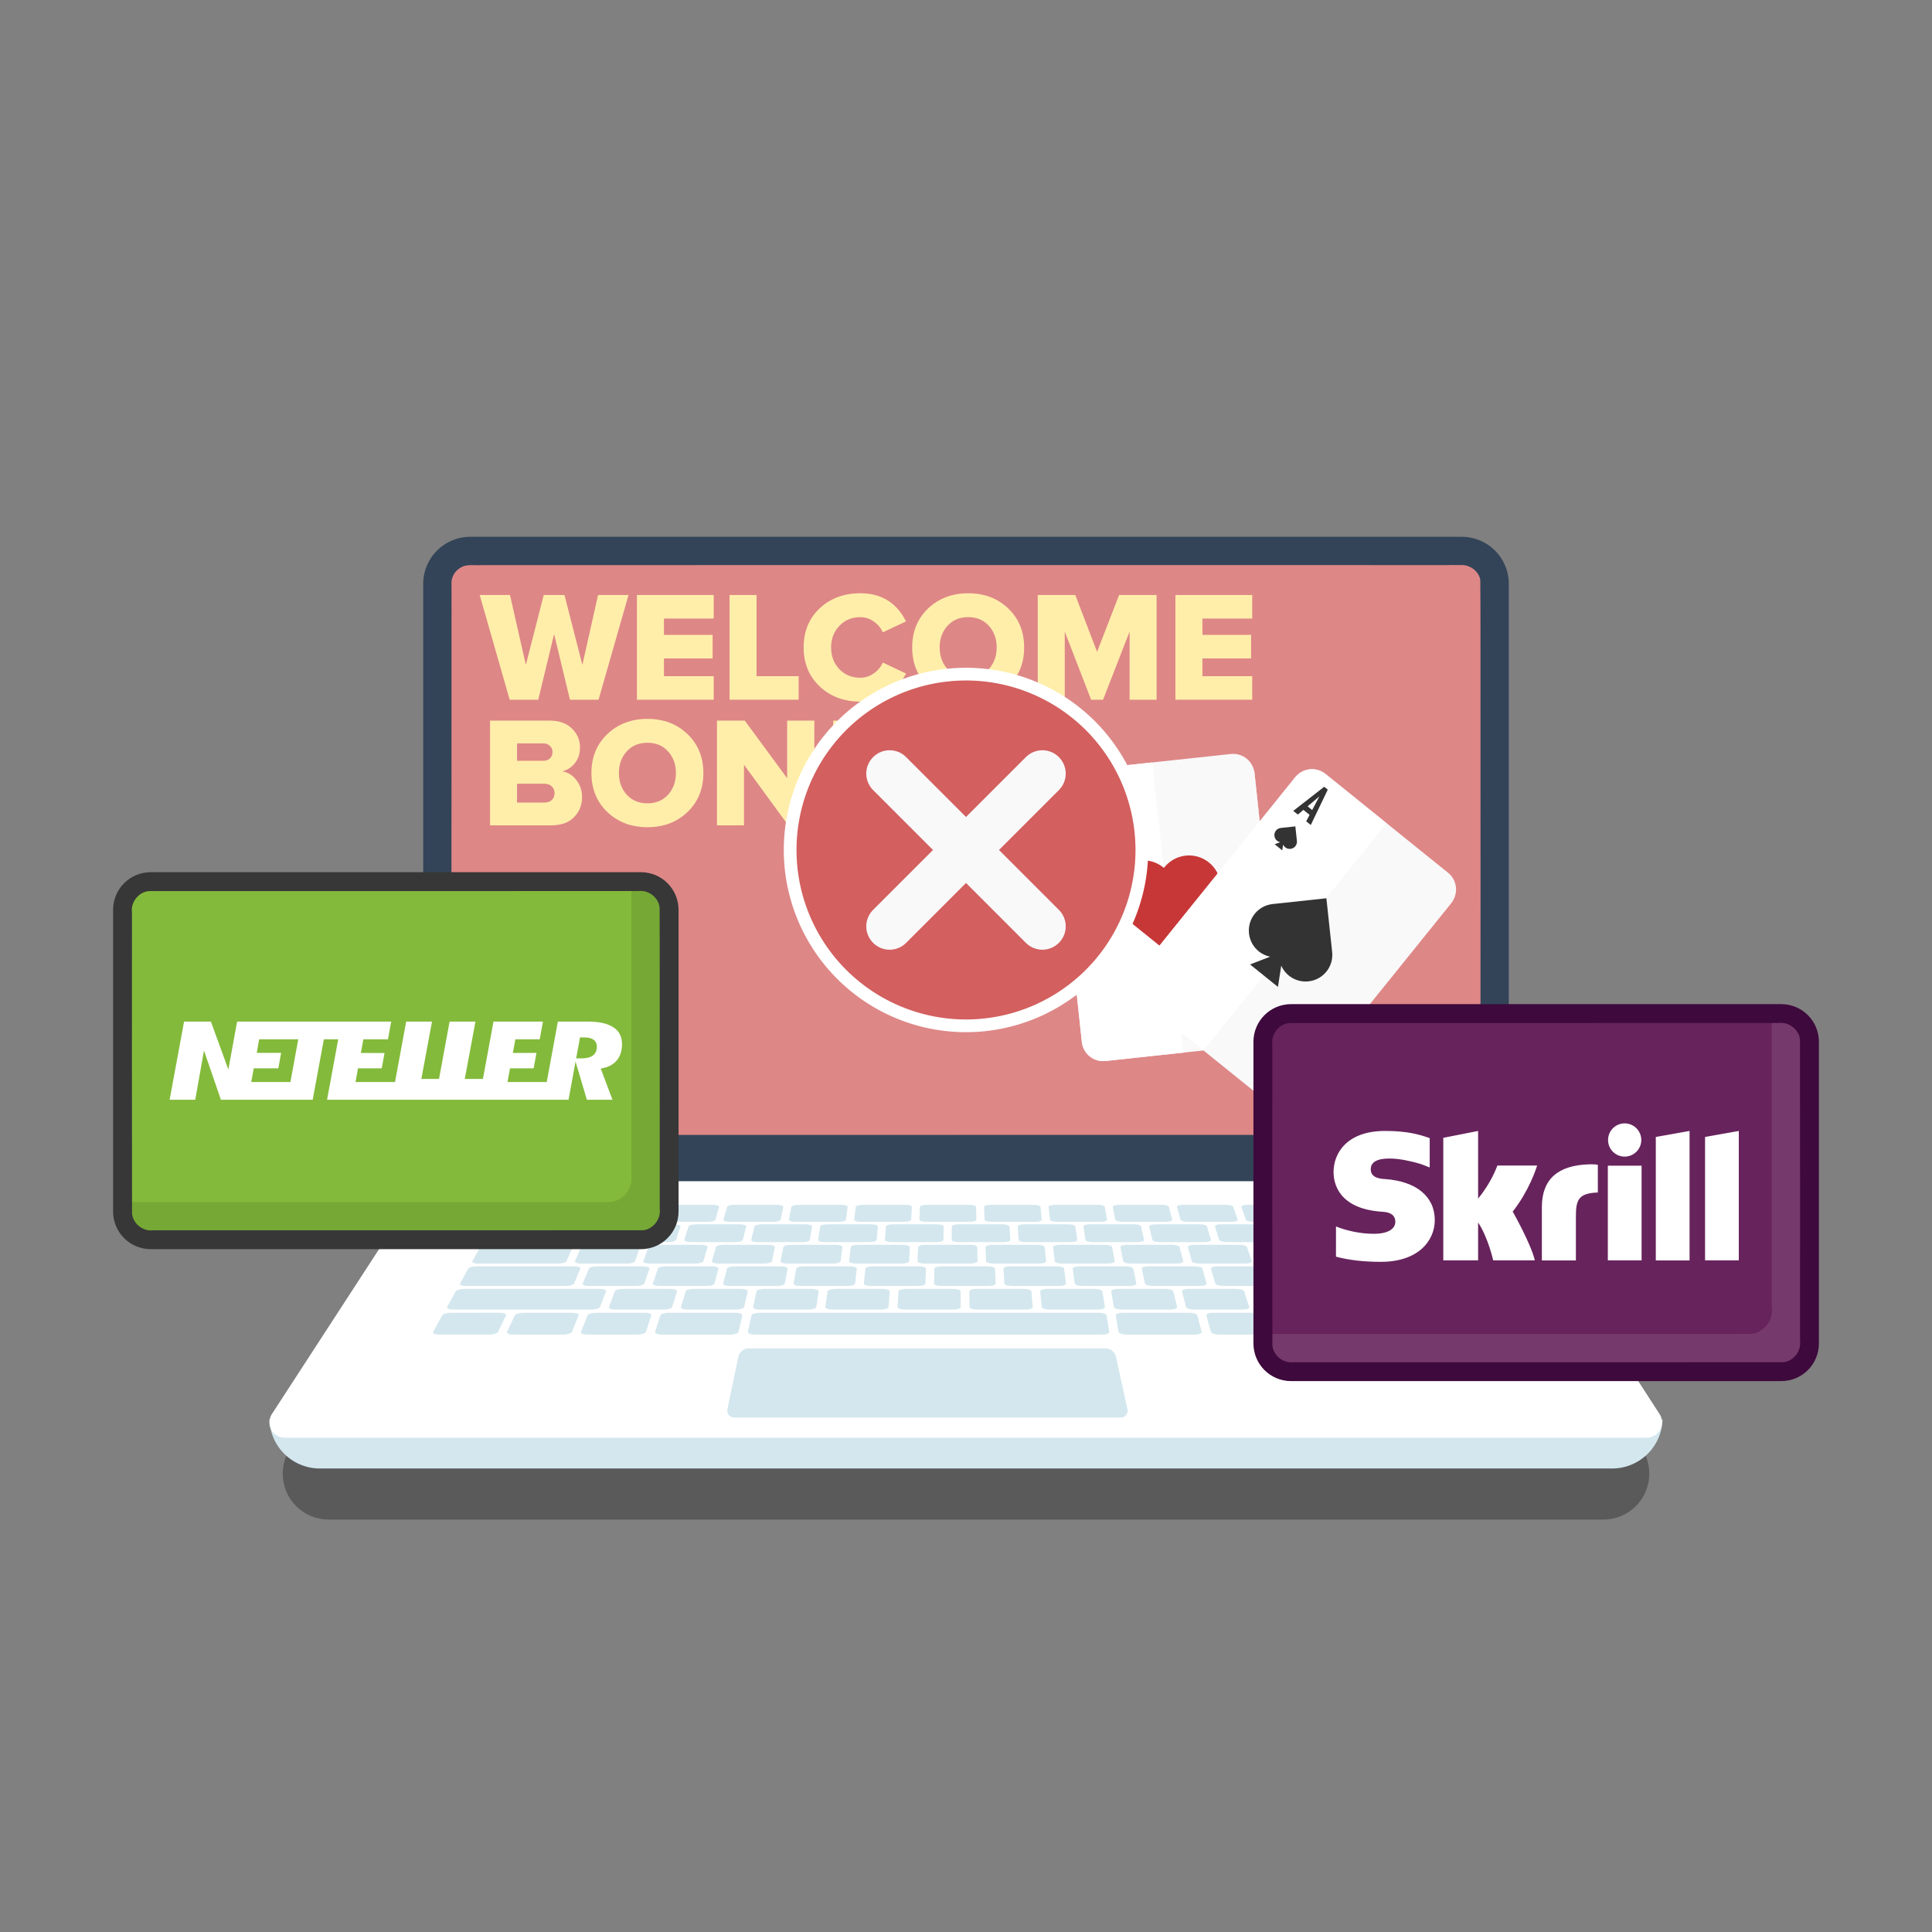 <?xml version="1.0" encoding="UTF-8" standalone="no"?> <svg xmlns:dc="http://purl.org/dc/elements/1.1/" xmlns:cc="http://creativecommons.org/ns#" xmlns:rdf="http://www.w3.org/1999/02/22-rdf-syntax-ns#" xmlns:svg="http://www.w3.org/2000/svg" xmlns="http://www.w3.org/2000/svg" xmlns:xlink="http://www.w3.org/1999/xlink" xmlns:sodipodi="http://sodipodi.sourceforge.net/DTD/sodipodi-0.dtd" xmlns:inkscape="http://www.inkscape.org/namespaces/inkscape" sodipodi:docname="No Skrill &amp; Netteler Welcome Deposit Bonuses.svg" inkscape:version="1.0 (4035a4fb49, 2020-05-01)" id="svg8" version="1.1" viewBox="0 0 410 410" height="410" width="410"><rect x="0" y="0" width="410" height="410" fill="#808080" stroke="none"/><defs id="defs2"><linearGradient id="linearGradient-1" y2="0.5" x2="1" y1="0.5" x1="0"><stop id="stop4" offset="0%" stop-color="#872166"></stop><stop id="stop6" offset="100%" stop-color="#4F2455"></stop></linearGradient><linearGradient gradientUnits="userSpaceOnUse" gradientTransform="scale(1.711,0.585)" y2="166.776" x2="331.905" y1="166.776" x1="0.585" id="linearGradient845" xlink:href="#linearGradient-1" inkscape:collect="always"></linearGradient></defs><g inkscape:label="Layer 2" id="layer2" inkscape:groupmode="layer"><path d="M 99.81,113.917 H 310.19 c 5.54,0 10,4.46 10,10 v 120 c 0,5.54 -4.46,10 -10,10 H 99.81 c -5.54,0 -10,-4.46 -10,-10 v -120 c 0,-5.54 4.46,-10 10,-10 z" style="fill:#334458;fill-opacity:1;fill-rule:evenodd;stroke:none;stroke-width:1;stroke-linecap:round" id="rect852"></path><path d="m 69.75,302.976 h 270.5 c 5.402,0 9.75,4.348 9.75,9.75 0,5.402 -4.348,9.75 -9.75,9.75 H 69.75 c -5.402,0 -9.75,-4.348 -9.75,-9.75 0,-5.402 4.348,-9.75 9.75,-9.75 z" style="fill:#000000;fill-opacity:1;fill-rule:evenodd;stroke:none;stroke-width:1;stroke-linecap:round;opacity:0.3" id="rect907"></path><path d="M 57.183,301.231 H 352.817 a 10.705,10.705 136.601 0 1 -11,10.402 l -273.635,0 a 10.705,10.705 43.399 0 1 -11,-10.402 z" style="fill:#d4e7ee;fill-opacity:1;fill-rule:evenodd;stroke:none;stroke-width:1;stroke-linecap:round" id="rect900"></path><path sodipodi:nodetypes="ccccc" d="M 95.81,250.667 H 314.19 a 11.033,11.033 28.538 0 1 9.261,5.036 l 28.728,44.367 a 3.263,3.263 118.538 0 1 -2.739,5.036 H 60.435 a 3.257,3.257 61.508 0 1 -2.731,-5.031 l 28.837,-44.378 a 11.054,11.054 151.508 0 1 9.269,-5.031 z" style="fill:#ffffff;fill-opacity:1;fill-rule:evenodd;stroke:none;stroke-width:1;stroke-linecap:round" id="rect868"></path><path id="path2294" style="fill:#d4e7ee;fill-opacity:1;fill-rule:evenodd;stroke:none;stroke-width:1;stroke-linecap:round;stroke-opacity:1" d="m 108.278,255.685 c -0.785,4e-5 -1.53,0.195 -1.663,0.436 l -1.503,2.719 c -0.138,0.249 0.4,0.451 1.202,0.451 l 16.164,-8e-4 c 0.802,-4e-5 1.542,-0.203 1.653,-0.452 l 1.209,-2.719 c 0.107,-0.241 -0.443,-0.435 -1.229,-0.435 z m 20.363,-0.001 c -0.786,5e-5 -1.507,0.195 -1.612,0.436 l -1.183,2.719 c -0.108,0.249 0.454,0.451 1.256,0.451 l 9.265,-4.5e-4 c 0.802,-4e-5 1.526,-0.203 1.617,-0.452 l 0.996,-2.719 c 0.088,-0.241 -0.477,-0.435 -1.263,-0.435 z m 13.583,-7.7e-4 c -0.786,5e-5 -1.492,0.195 -1.578,0.436 l -0.97,2.719 c -0.089,0.249 0.489,0.451 1.291,0.451 l 9.266,-4.6e-4 c 0.802,-4e-5 1.51,-0.203 1.582,-0.452 l 0.782,-2.719 c 0.069,-0.241 -0.512,-0.435 -1.297,-0.435 z m 13.602,-7.7e-4 c -0.786,4e-5 -1.477,0.195 -1.544,0.436 l -0.756,2.719 c -0.069,0.249 0.525,0.452 1.327,0.451 l 9.266,-4.6e-4 c 0.802,-4e-5 1.494,-0.203 1.547,-0.452 l 0.569,-2.719 c 0.05,-0.241 -0.546,-0.435 -1.331,-0.435 z m 13.625,-7.7e-4 c -0.786,4e-5 -1.461,0.195 -1.509,0.436 l -0.542,2.719 c -0.05,0.249 0.56,0.452 1.362,0.451 l 9.267,-4.6e-4 c 0.802,-4e-5 1.479,-0.203 1.511,-0.452 l 0.355,-2.719 c 0.031,-0.241 -0.58,-0.435 -1.366,-0.435 z m 13.63,-7.8e-4 c -0.786,5e-5 -1.446,0.195 -1.475,0.436 l -0.328,2.719 c -0.03,0.249 0.596,0.452 1.398,0.451 l 9.216,-4.5e-4 c 0.802,-4e-5 1.463,-0.203 1.476,-0.452 l 0.142,-2.719 c 0.013,-0.241 -0.614,-0.435 -1.4,-0.435 z m 13.581,-7.7e-4 c -0.786,5e-5 -1.431,0.195 -1.441,0.436 l -0.115,2.719 c -0.011,0.249 0.631,0.452 1.433,0.451 l 9.223,-4.5e-4 c 0.802,-4e-5 1.447,-0.203 1.44,-0.452 l -0.072,-2.72 c -0.006,-0.241 -0.648,-0.435 -1.434,-0.435 z m 13.587,-7.7e-4 c -0.786,4e-5 -1.416,0.195 -1.407,0.436 l 0.099,2.72 c 0.009,0.249 0.667,0.452 1.469,0.452 l 9.268,-4.6e-4 c 0.802,-4e-5 1.431,-0.203 1.405,-0.452 l -0.286,-2.72 c -0.025,-0.241 -0.683,-0.436 -1.469,-0.435 z m 13.633,-7.7e-4 c -0.786,4e-5 -1.4,0.195 -1.373,0.436 l 0.313,2.72 c 0.029,0.249 0.702,0.452 1.504,0.452 l 9.243,-4.6e-4 c 0.802,-4e-5 1.415,-0.203 1.37,-0.452 l -0.5,-2.72 c -0.044,-0.241 -0.717,-0.436 -1.503,-0.435 z m 13.608,-7.8e-4 c -0.786,5e-5 -1.385,0.195 -1.339,0.436 l 0.526,2.72 c 0.048,0.249 0.738,0.452 1.54,0.452 l 9.218,-4.5e-4 c 0.802,-4e-5 1.4,-0.203 1.334,-0.452 l -0.713,-2.72 c -0.063,-0.241 -0.751,-0.436 -1.537,-0.435 z m 13.583,-7.7e-4 c -0.786,5e-5 -1.37,0.195 -1.305,0.436 l 0.74,2.72 c 0.068,0.249 0.773,0.452 1.576,0.452 l 9.27,-4.6e-4 c 0.802,-4e-5 1.384,-0.203 1.299,-0.452 l -0.927,-2.72 c -0.082,-0.241 -0.786,-0.436 -1.572,-0.435 z m 13.635,-7.7e-4 c -0.786,4e-5 -1.355,0.195 -1.27,0.436 l 0.954,2.72 c 0.087,0.249 0.809,0.452 1.611,0.452 l 9.168,-4.5e-4 c 0.802,-4e-5 1.368,-0.203 1.264,-0.452 l -1.14,-2.72 c -0.101,-0.241 -0.82,-0.436 -1.606,-0.436 z m 13.535,-7.7e-4 c -0.786,5e-5 -1.34,0.195 -1.236,0.436 l 1.167,2.72 c 0.107,0.249 0.844,0.452 1.647,0.452 l 9.271,-4.6e-4 c 0.802,-4e-5 1.352,-0.203 1.228,-0.452 l -1.354,-2.72 c -0.12,-0.241 -0.854,-0.436 -1.64,-0.436 z m 13.636,-7.7e-4 c -0.786,4e-5 -1.324,0.195 -1.202,0.436 l 1.381,2.72 c 0.126,0.249 0.88,0.452 1.682,0.452 l 9.281,-4.6e-4 c 0.802,-4e-5 1.336,-0.203 1.193,-0.452 l -1.568,-2.72 c -0.139,-0.241 -0.888,-0.436 -1.675,-0.436 z m -185.889,4.146 c -0.804,3e-5 -1.569,0.204 -1.709,0.457 l -1.577,2.852 c -0.144,0.261 0.404,0.474 1.225,0.474 l 9.49,-3.8e-4 c 0.821,-4e-5 1.59,-0.212 1.717,-0.474 l 1.38,-2.852 c 0.122,-0.252 -0.431,-0.457 -1.235,-0.456 z m 13.894,-6.7e-4 c -0.804,4e-5 -1.553,0.204 -1.673,0.457 l -1.353,2.852 c -0.124,0.261 0.441,0.474 1.263,0.474 l 9.491,-3.9e-4 c 0.821,-3e-5 1.574,-0.212 1.68,-0.474 l 1.157,-2.852 c 0.102,-0.252 -0.467,-0.457 -1.271,-0.456 z m 13.907,-6.7e-4 c -0.804,3e-5 -1.537,0.204 -1.637,0.457 l -1.129,2.852 c -0.103,0.261 0.478,0.474 1.3,0.474 l 9.492,-3.8e-4 c 0.821,-3e-5 1.557,-0.212 1.642,-0.474 l 0.933,-2.852 c 0.083,-0.252 -0.503,-0.457 -1.307,-0.456 z m 13.926,-6.8e-4 c -0.804,4e-5 -1.521,0.204 -1.601,0.457 l -0.905,2.852 c -0.083,0.261 0.516,0.474 1.337,0.474 l 9.492,-3.9e-4 c 0.822,-3e-5 1.54,-0.212 1.605,-0.474 l 0.709,-2.852 c 0.063,-0.252 -0.539,-0.457 -1.343,-0.457 z m 13.95,-6.7e-4 c -0.804,4e-5 -1.505,0.204 -1.566,0.457 l -0.681,2.852 c -0.062,0.261 0.553,0.474 1.374,0.474 l 9.493,-3.8e-4 c 0.822,-4e-5 1.524,-0.212 1.568,-0.474 l 0.485,-2.852 c 0.043,-0.252 -0.575,-0.457 -1.379,-0.457 z m 13.93,-6.7e-4 c -0.804,4e-5 -1.489,0.204 -1.53,0.457 l -0.457,2.852 c -0.042,0.261 0.59,0.474 1.412,0.474 l 9.493,-3.9e-4 c 0.822,-3e-5 1.507,-0.212 1.531,-0.474 l 0.261,-2.852 c 0.023,-0.252 -0.61,-0.457 -1.415,-0.457 z m 13.908,-6.7e-4 c -0.804,4e-5 -1.473,0.204 -1.494,0.457 l -0.233,2.852 c -0.021,0.261 0.627,0.474 1.449,0.474 l 9.494,-3.8e-4 c 0.822,-4e-5 1.491,-0.213 1.494,-0.474 l 0.037,-2.852 c 0.003,-0.252 -0.646,-0.457 -1.451,-0.457 z m 13.934,-6.7e-4 c -0.805,3e-5 -1.457,0.204 -1.458,0.457 l -0.009,2.852 c -8.3e-4,0.261 0.665,0.474 1.486,0.474 l 9.494,-3.9e-4 c 0.822,-3e-5 1.474,-0.213 1.457,-0.474 l -0.187,-2.852 c -0.017,-0.252 -0.682,-0.457 -1.487,-0.457 z m 13.945,-6.8e-4 c -0.805,4e-5 -1.441,0.204 -1.422,0.457 l 0.215,2.852 c 0.02,0.261 0.702,0.474 1.524,0.474 l 9.495,-3.8e-4 c 0.822,-4e-5 1.457,-0.213 1.42,-0.474 l -0.412,-2.853 c -0.036,-0.252 -0.718,-0.457 -1.523,-0.457 z m 13.92,-6.7e-4 c -0.805,4e-5 -1.425,0.204 -1.387,0.457 l 0.439,2.853 c 0.04,0.261 0.739,0.474 1.561,0.474 l 9.495,-3.9e-4 c 0.822,-3e-5 1.441,-0.213 1.382,-0.474 l -0.636,-2.853 c -0.056,-0.252 -0.754,-0.457 -1.559,-0.457 z m 13.934,-6.7e-4 c -0.805,4e-5 -1.409,0.204 -1.351,0.457 l 0.663,2.853 c 0.061,0.261 0.776,0.474 1.598,0.474 l 9.496,-3.8e-4 c 0.822,-4e-5 1.424,-0.213 1.345,-0.474 l -0.86,-2.853 c -0.076,-0.253 -0.79,-0.457 -1.595,-0.457 z m 13.909,-6.7e-4 c -0.805,4e-5 -1.394,0.204 -1.315,0.457 l 0.887,2.853 c 0.081,0.261 0.814,0.474 1.636,0.474 l 9.497,-3.9e-4 c 0.822,-3e-5 1.407,-0.213 1.308,-0.474 l -1.084,-2.853 c -0.096,-0.253 -0.826,-0.457 -1.631,-0.457 z m 13.91,-6.7e-4 c -0.805,4e-5 -1.378,0.204 -1.279,0.457 l 1.111,2.853 c 0.102,0.261 0.851,0.474 1.673,0.474 l 9.497,-3.8e-4 c 0.822,-4e-5 1.391,-0.213 1.271,-0.474 l -1.308,-2.853 c -0.116,-0.253 -0.862,-0.457 -1.667,-0.457 z m 13.962,-6.8e-4 c -0.805,4e-5 -1.362,0.204 -1.243,0.457 l 1.336,2.853 c 0.122,0.261 0.888,0.474 1.71,0.474 l 16.652,-6.7e-4 c 0.822,-3e-5 1.366,-0.213 1.215,-0.474 l -1.645,-2.853 c -0.146,-0.253 -0.916,-0.457 -1.721,-0.457 z m -183.365,4.363 c -0.824,4e-5 -1.61,0.214 -1.757,0.479 l -1.655,2.995 c -0.152,0.275 0.407,0.498 1.249,0.498 l 16.974,-5.2e-4 c 0.842,-3e-5 1.624,-0.223 1.746,-0.498 l 1.332,-2.995 c 0.118,-0.265 -0.455,-0.479 -1.279,-0.479 z m 21.361,-8.3e-4 c -0.824,3e-5 -1.585,0.214 -1.701,0.479 l -1.303,2.995 c -0.119,0.275 0.466,0.498 1.308,0.498 l 9.729,-3e-4 c 0.842,-3e-5 1.606,-0.223 1.707,-0.498 l 1.097,-2.995 c 0.097,-0.265 -0.493,-0.479 -1.317,-0.479 z m 14.249,-5.6e-4 c -0.824,3e-5 -1.569,0.214 -1.663,0.479 l -1.068,2.995 c -0.098,0.275 0.505,0.498 1.347,0.498 l 9.73,-3e-4 c 0.842,-3e-5 1.589,-0.223 1.668,-0.498 l 0.862,-2.996 c 0.076,-0.265 -0.53,-0.479 -1.354,-0.479 z m 14.269,-5.6e-4 c -0.824,3e-5 -1.552,0.214 -1.625,0.479 l -0.833,2.996 c -0.076,0.275 0.544,0.498 1.386,0.498 l 9.731,-3.1e-4 c 0.842,-2e-5 1.572,-0.223 1.629,-0.498 l 0.627,-2.996 c 0.055,-0.265 -0.568,-0.479 -1.392,-0.479 z m 14.293,-5.6e-4 c -0.824,3e-5 -1.535,0.214 -1.588,0.479 l -0.597,2.996 c -0.055,0.275 0.583,0.498 1.426,0.498 l 9.731,-3e-4 c 0.842,-3e-5 1.554,-0.223 1.59,-0.498 l 0.391,-2.996 c 0.035,-0.265 -0.606,-0.479 -1.43,-0.479 z m 14.272,-5.7e-4 c -0.824,4e-5 -1.518,0.214 -1.55,0.479 l -0.362,2.996 c -0.033,0.275 0.623,0.498 1.465,0.498 l 9.732,-3e-4 c 0.842,-3e-5 1.537,-0.223 1.551,-0.498 l 0.156,-2.996 c 0.014,-0.265 -0.643,-0.479 -1.468,-0.479 z m 14.25,-5.5e-4 c -0.824,3e-5 -1.502,0.214 -1.513,0.479 l -0.127,2.996 c -0.012,0.275 0.662,0.498 1.504,0.498 l 9.732,-3.1e-4 c 0.842,-2e-5 1.519,-0.223 1.512,-0.498 l -0.08,-2.996 c -0.007,-0.265 -0.681,-0.479 -1.505,-0.479 z m 14.277,-5.7e-4 c -0.824,4e-5 -1.485,0.214 -1.475,0.479 l 0.109,2.996 c 0.01,0.275 0.701,0.498 1.543,0.498 l 9.733,-3e-4 c 0.842,-2e-5 1.502,-0.223 1.473,-0.498 l -0.315,-2.996 c -0.028,-0.265 -0.719,-0.479 -1.543,-0.479 z m 14.288,-5.6e-4 c -0.824,4e-5 -1.468,0.214 -1.438,0.479 l 0.344,2.996 c 0.032,0.275 0.74,0.498 1.583,0.498 l 9.734,-3e-4 c 0.842,-3e-5 1.484,-0.223 1.434,-0.498 l -0.551,-2.996 c -0.049,-0.265 -0.756,-0.479 -1.581,-0.479 z m 14.262,-5.6e-4 c -0.824,4e-5 -1.451,0.214 -1.4,0.479 l 0.58,2.996 c 0.053,0.275 0.779,0.498 1.622,0.498 l 9.734,-3.1e-4 c 0.842,-2e-5 1.467,-0.223 1.395,-0.498 l -0.786,-2.996 c -0.07,-0.265 -0.794,-0.479 -1.619,-0.479 z m 14.277,-5.6e-4 c -0.824,4e-5 -1.435,0.214 -1.362,0.479 l 0.815,2.996 c 0.075,0.275 0.818,0.498 1.661,0.498 l 9.735,-3e-4 c 0.843,-3e-5 1.449,-0.223 1.356,-0.498 l -1.021,-2.996 c -0.09,-0.265 -0.832,-0.479 -1.656,-0.479 z m 14.251,-5.6e-4 c -0.825,4e-5 -1.418,0.214 -1.325,0.479 l 1.05,2.996 c 0.096,0.275 0.858,0.498 1.7,0.498 l 9.735,-3e-4 c 0.843,-3e-5 1.432,-0.223 1.317,-0.498 l -1.257,-2.996 c -0.111,-0.265 -0.869,-0.479 -1.694,-0.479 z m 14.252,-5.6e-4 c -0.825,4e-5 -1.401,0.214 -1.287,0.479 l 1.285,2.996 c 0.118,0.275 0.897,0.498 1.739,0.498 l 9.736,-3e-4 c 0.843,-3e-5 1.415,-0.223 1.278,-0.498 l -1.492,-2.996 c -0.132,-0.265 -0.907,-0.479 -1.732,-0.479 z m 14.31,-5.6e-4 c -0.825,3e-5 -1.384,0.214 -1.25,0.479 l 1.521,2.996 c 0.139,0.275 0.936,0.498 1.779,0.498 l 9.737,-3e-4 c 0.843,-2e-5 1.397,-0.223 1.239,-0.498 l -1.728,-2.996 c -0.153,-0.265 -0.945,-0.479 -1.77,-0.479 z m -195.092,4.564 c -0.845,2e-5 -1.654,0.225 -1.808,0.504 l -1.74,3.149 c -0.16,0.289 0.411,0.524 1.274,0.524 l 21.126,-4.5e-4 c 0.864,-2e-5 1.664,-0.235 1.786,-0.524 l 1.339,-3.149 c 0.118,-0.279 -0.471,-0.504 -1.315,-0.504 z m 25.533,-7.7e-4 c -0.845,3e-5 -1.623,0.225 -1.739,0.504 l -1.308,3.149 c -0.12,0.289 0.483,0.524 1.346,0.524 l 9.979,-2.1e-4 c 0.864,-2e-5 1.645,-0.235 1.745,-0.524 l 1.092,-3.149 c 0.097,-0.279 -0.51,-0.504 -1.355,-0.504 z m 14.607,-4.3e-4 c -0.845,2e-5 -1.605,0.225 -1.699,0.504 l -1.061,3.149 c -0.097,0.289 0.524,0.524 1.387,0.524 l 9.98,-2.1e-4 c 0.864,-2e-5 1.627,-0.235 1.704,-0.524 l 0.845,-3.149 c 0.075,-0.279 -0.55,-0.504 -1.395,-0.504 z m 14.627,-4.4e-4 c -0.845,3e-5 -1.588,0.225 -1.66,0.504 l -0.814,3.149 c -0.075,0.289 0.565,0.524 1.429,0.524 l 9.98,-2.2e-4 c 0.864,-10e-6 1.609,-0.235 1.663,-0.524 l 0.597,-3.149 c 0.053,-0.279 -0.589,-0.504 -1.434,-0.504 z m 14.652,-4.4e-4 c -0.845,3e-5 -1.57,0.225 -1.62,0.504 l -0.566,3.149 c -0.052,0.289 0.606,0.524 1.47,0.524 l 9.981,-2.2e-4 c 0.864,10e-5 1.591,-0.235 1.623,-0.524 l 0.349,-3.149 c 0.031,-0.279 -0.629,-0.504 -1.474,-0.504 z m 14.631,-4.3e-4 c -0.845,2e-5 -1.553,0.225 -1.581,0.504 l -0.319,3.149 c -0.029,0.289 0.647,0.524 1.511,0.524 l 9.982,-2.1e-4 c 0.864,9e-5 1.572,-0.235 1.582,-0.524 l 0.102,-3.15 c 0.009,-0.279 -0.669,-0.504 -1.514,-0.504 z m 14.608,-4.4e-4 c -0.845,3e-5 -1.535,0.225 -1.541,0.504 l -0.072,3.15 c -0.007,0.289 0.688,0.524 1.552,0.524 l 9.982,-2.1e-4 c 0.864,-2e-5 1.554,-0.235 1.54,-0.524 l -0.145,-3.15 c -0.013,-0.279 -0.708,-0.504 -1.553,-0.504 z m 14.635,-4.4e-4 c -0.845,3e-5 -1.517,0.225 -1.502,0.504 l 0.176,3.15 c 0.016,0.289 0.73,0.524 1.594,0.524 l 9.983,-2.1e-4 c 0.864,-2e-5 1.535,-0.235 1.499,-0.524 l -0.393,-3.15 c -0.035,-0.279 -0.748,-0.504 -1.593,-0.504 z m 14.646,-4.3e-4 c -0.845,2e-5 -1.5,0.225 -1.462,0.504 l 0.423,3.15 c 0.039,0.289 0.771,0.524 1.635,0.524 l 9.983,-2.1e-4 c 0.864,1e-4 1.517,-0.235 1.459,-0.524 l -0.64,-3.15 c -0.057,-0.279 -0.788,-0.504 -1.633,-0.504 z m 14.621,-4.4e-4 c -0.845,2e-5 -1.482,0.225 -1.423,0.504 l 0.671,3.15 c 0.061,0.289 0.812,0.524 1.676,0.524 l 9.984,-2.2e-4 c 0.864,-10e-6 1.498,-0.235 1.417,-0.524 l -0.888,-3.15 c -0.079,-0.279 -0.827,-0.504 -1.672,-0.504 z m 14.635,-4.4e-4 c -0.845,3e-5 -1.465,0.225 -1.383,0.504 l 0.918,3.15 c 0.084,0.289 0.853,0.524 1.717,0.524 l 9.985,-2.1e-4 c 0.864,-2e-5 1.48,-0.235 1.376,-0.524 l -1.135,-3.15 c -0.1,-0.279 -0.867,-0.504 -1.712,-0.504 z m 14.608,-4.3e-4 c -0.845,2e-5 -1.447,0.225 -1.344,0.504 l 1.166,3.15 c 0.107,0.289 0.894,0.524 1.759,0.524 l 9.985,-2.1e-4 c 0.864,-2e-5 1.462,-0.235 1.335,-0.524 l -1.383,-3.15 c -0.122,-0.279 -0.906,-0.504 -1.752,-0.504 z m 14.61,-4.4e-4 c -0.845,2e-5 -1.429,0.225 -1.305,0.504 l 1.413,3.15 c 0.13,0.289 0.936,0.524 1.8,0.524 l 21.271,-4.5e-4 c 0.864,-2e-5 1.43,-0.235 1.263,-0.524 l -1.817,-3.15 c -0.161,-0.279 -0.976,-0.504 -1.821,-0.504 z M 98.568,273.522 c -0.866,2e-5 -1.7,0.237 -1.862,0.53 l -1.832,3.315 c -0.168,0.304 0.414,0.551 1.3,0.551 l 29.342,-3.2e-4 c 0.886,-1e-5 1.7,-0.247 1.818,-0.552 l 1.28,-3.315 c 0.113,-0.293 -0.498,-0.53 -1.364,-0.53 z m 33.678,-6.7e-4 c -0.866,2e-5 -1.658,0.237 -1.768,0.53 l -1.248,3.315 c -0.114,0.304 0.511,0.552 1.397,0.552 l 10.242,-1.1e-4 c 0.886,-10e-6 1.681,-0.247 1.775,-0.552 l 1.019,-3.315 c 0.09,-0.293 -0.539,-0.53 -1.406,-0.53 z m 14.983,-3e-4 c -0.867,2e-5 -1.64,0.237 -1.727,0.53 l -0.987,3.315 c -0.091,0.304 0.554,0.552 1.441,0.552 l 10.243,-1.2e-4 c 0.887,-10e-6 1.662,-0.247 1.731,-0.552 l 0.759,-3.315 c 0.067,-0.293 -0.581,-0.53 -1.448,-0.53 z m 15.004,-3e-4 c -0.867,2e-5 -1.621,0.237 -1.685,0.53 l -0.727,3.315 c -0.067,0.304 0.598,0.552 1.484,0.552 l 10.243,-1.1e-4 c 0.887,-10e-6 1.642,-0.247 1.688,-0.552 l 0.499,-3.315 c 0.044,-0.293 -0.623,-0.53 -1.489,-0.53 z m 15.029,-3e-4 c -0.867,2e-5 -1.602,0.237 -1.644,0.53 l -0.466,3.315 c -0.043,0.304 0.641,0.552 1.528,0.552 l 10.244,-1.1e-4 c 0.887,-1e-5 1.623,-0.247 1.645,-0.552 l 0.238,-3.316 c 0.021,-0.293 -0.665,-0.53 -1.531,-0.53 z m 15.007,-3e-4 c -0.867,2e-5 -1.584,0.237 -1.602,0.53 l -0.206,3.316 c -0.019,0.304 0.685,0.552 1.571,0.552 l 10.245,-1.1e-4 c 0.887,-10e-6 1.604,-0.247 1.602,-0.552 l -0.023,-3.316 c -0.002,-0.293 -0.706,-0.53 -1.573,-0.53 z m 14.984,-3e-4 c -0.867,2e-5 -1.565,0.237 -1.561,0.53 l 0.054,3.316 c 0.005,0.304 0.728,0.552 1.615,0.552 l 10.245,-1.1e-4 c 0.887,-1e-5 1.584,-0.247 1.559,-0.552 l -0.283,-3.316 c -0.025,-0.293 -0.748,-0.53 -1.615,-0.53 z m 15.012,-3e-4 c -0.867,2e-5 -1.547,0.237 -1.519,0.53 l 0.315,3.316 c 0.029,0.304 0.771,0.552 1.658,0.552 l 10.246,-1.2e-4 c 0.887,-10e-6 1.565,-0.247 1.515,-0.552 l -0.543,-3.316 c -0.048,-0.293 -0.79,-0.53 -1.656,-0.53 z m 15.024,-3e-4 c -0.867,2e-5 -1.528,0.237 -1.477,0.53 l 0.576,3.316 c 0.053,0.304 0.815,0.552 1.702,0.552 l 10.246,-1.1e-4 c 0.887,-10e-6 1.546,-0.247 1.472,-0.552 l -0.804,-3.316 c -0.071,-0.293 -0.831,-0.53 -1.698,-0.53 z m 14.997,-3e-4 c -0.867,2e-5 -1.51,0.237 -1.436,0.53 l 0.836,3.316 c 0.077,0.304 0.858,0.552 1.745,0.552 l 10.247,-1.1e-4 c 0.887,-10e-6 1.526,-0.247 1.429,-0.552 l -1.065,-3.316 c -0.094,-0.293 -0.873,-0.53 -1.74,-0.53 z m 15.012,-3e-4 c -0.867,2e-5 -1.491,0.237 -1.394,0.53 l 1.097,3.316 c 0.101,0.304 0.901,0.552 1.788,0.552 l 10.248,-1.1e-4 c 0.887,-1e-5 1.507,-0.247 1.385,-0.552 l -1.325,-3.316 c -0.117,-0.293 -0.915,-0.53 -1.782,-0.53 z m 15.041,-3e-4 c -0.867,2e-5 -1.473,0.237 -1.353,0.53 l 1.358,3.316 c 0.125,0.304 0.945,0.552 1.832,0.552 l 29.439,-3.2e-4 c 0.887,-10e-6 1.464,-0.247 1.288,-0.552 l -1.912,-3.316 c -0.169,-0.293 -1.009,-0.53 -1.876,-0.53 z m -186.567,5.067 c -0.889,10e-6 -1.748,0.25 -1.919,0.558 l -1.932,3.495 c -0.177,0.321 0.416,0.582 1.327,0.582 H 103.766 c 0.91,0 1.775,-0.261 1.93,-0.582 l 1.692,-3.495 c 0.149,-0.309 -0.451,-0.558 -1.34,-0.558 z m 15.364,-1.4e-4 c -0.889,1e-5 -1.729,0.25 -1.875,0.558 l -1.658,3.495 c -0.152,0.321 0.462,0.582 1.372,0.582 h 10.519 c 0.91,0 1.754,-0.261 1.884,-0.582 l 1.418,-3.495 c 0.125,-0.309 -0.494,-0.558 -1.384,-0.558 z m 15.379,-1.5e-4 c -0.889,10e-6 -1.709,0.25 -1.832,0.558 l -1.384,3.495 c -0.127,0.321 0.508,0.582 1.418,0.582 h 10.52 c 0.91,0 1.734,-0.261 1.839,-0.582 l 1.144,-3.495 c 0.101,-0.309 -0.538,-0.558 -1.428,-0.558 z m 15.405,-1.5e-4 c -0.889,10e-6 -1.69,0.25 -1.788,0.559 l -1.11,3.495 c -0.102,0.321 0.553,0.582 1.464,0.582 h 14.467 c 0.911,0 1.708,-0.261 1.782,-0.582 l 0.8,-3.496 c 0.071,-0.309 -0.593,-0.558 -1.483,-0.558 z m 19.287,-1.8e-4 c -0.89,10e-6 -1.665,0.25 -1.733,0.559 l -0.766,3.496 c -0.07,0.321 0.611,0.582 1.521,0.582 h 73.624 c 0.911,0 1.606,-0.261 1.554,-0.582 l -0.574,-3.496 c -0.051,-0.309 -0.813,-0.559 -1.703,-0.559 z m 77.078,-7.4e-4 c -0.89,1e-5 -1.568,0.25 -1.514,0.559 l 0.609,3.496 c 0.056,0.321 0.84,0.582 1.751,0.582 h 14.383 c 0.911,0 1.581,-0.261 1.497,-0.582 l -0.917,-3.496 c -0.081,-0.309 -0.868,-0.559 -1.758,-0.559 z m 19.187,-1.8e-4 c -0.89,1e-5 -1.543,0.25 -1.459,0.559 l 0.951,3.496 c 0.087,0.321 0.897,0.582 1.808,0.582 h 10.526 c 0.911,0 1.561,-0.261 1.451,-0.582 l -1.192,-3.496 c -0.105,-0.309 -0.912,-0.559 -1.802,-0.559 z m 15.402,-1.5e-4 c -0.89,10e-6 -1.524,0.25 -1.416,0.559 l 1.225,3.496 c 0.113,0.321 0.943,0.582 1.854,0.582 h 10.526 c 0.911,0 1.54,-0.261 1.406,-0.582 l -1.466,-3.497 c -0.13,-0.309 -0.956,-0.559 -1.846,-0.559 z m 15.423,-1.5e-4 c -0.89,10e-6 -1.504,0.25 -1.372,0.559 l 0.667,1.555 13.612,-7e-5 -0.774,-1.555 c -0.154,-0.309 -1,-0.559 -1.89,-0.559 z m 15.406,-1.4e-4 c -0.89,10e-6 -1.485,0.25 -1.328,0.559 l 1.775,3.497 c 0.163,0.321 1.034,0.582 1.945,0.582 h 10.528 c 0.911,0 1.499,-0.261 1.314,-0.582 l -2.016,-3.497 c -0.178,-0.309 -1.044,-0.559 -1.934,-0.559 z m -15.957,2.47 0.68,1.585 c 0.138,0.321 0.988,0.582 1.899,0.582 h 10.486 c 0.911,0 1.52,-0.261 1.36,-0.582 l -0.789,-1.585 z"></path><path id="path2315" d="m 158.863,286.156 h 75.761 a 2.254,2.254 0 0 1 2.202,1.773 l 2.433,11.13 a 1.461,1.461 0 0 1 -1.427,1.773 h -82.016 a 1.476,1.476 0 0 1 -1.446,-1.777 l 2.309,-11.122 a 2.23,2.23 0 0 1 2.183,-1.777 z" style="fill:#d4e7ee;fill-opacity:1;stroke:none;stroke-width:1px;stroke-linecap:butt;stroke-linejoin:miter;stroke-opacity:1"></path><path d="m 306.555,119.924 c -68.109,-0.006 -136.217,-0.019 -204.326,0.005 -1.556,0.109 -3.311,-0.324 -4.656,0.641 -1.286,0.798 -1.921,2.279 -1.751,3.702 -0.025,37.741 -0.017,75.482 0.01,113.223 0.198,1.987 2.288,3.589 4.392,3.333 25.68,0.042 51.36,0.005 77.04,0.018 44.481,-0.002 88.963,0.002 133.443,-0.025 2.109,-0.224 3.745,-2.223 3.469,-4.209 0.03,-30.648 0.013,-61.295 0.007,-91.943 -0.022,-7.196 0.024,-14.396 -0.041,-21.589 -0.303,-1.922 -2.347,-3.375 -4.385,-3.157 -1.067,-0.037 -2.135,-0.006 -3.202,0.003 z" style="fill:#de8787;fill-opacity:1;fill-rule:evenodd;stroke:none;stroke-width:1;stroke-linecap:round" id="path2319"></path><g transform="matrix(0.833,0,0,0.833,15.377,19.285)" style="font-weight:800;font-size:40px;line-height:0.8;font-family:'Proxima Nova';-inkscape-font-specification:'Proxima Nova Ultra-Bold';fill:#ffeeaa;stroke-width:1.2;fill-opacity:1" id="text2336" aria-label="WELCOME BONUS"><path style="fill:#ffeeaa;stroke-width:1.2;fill-opacity:1" id="path2346" d="m 134.025,155.111 h -7.28 l -4.04,-16.72 -4.04,16.72 h -7.28 l -7.64,-26.68 h 7.72 l 4.04,17.8 4.56,-17.8 h 5.28 l 4.56,17.8 4,-17.8 h 7.76 z"></path><path style="fill:#ffeeaa;stroke-width:1.2;fill-opacity:1" id="path2348" d="m 163.367,155.111 h -19.56 v -26.68 h 19.56 v 6 h -12.68 v 4.16 h 12.4 v 6 h -12.4 v 4.52 h 12.68 z"></path><path style="fill:#ffeeaa;stroke-width:1.2;fill-opacity:1" id="path2350" d="m 185.001,155.111 h -17.6 v -26.68 h 6.88 v 20.68 h 10.72 z"></path><path style="fill:#ffeeaa;stroke-width:1.2;fill-opacity:1" id="path2352" d="m 200.715,155.591 q -6.2,0 -10.32,-3.84 -4.12,-3.88 -4.12,-9.96 0,-6.12 4.08,-9.96 4.12,-3.84 10.36,-3.84 8.04,0 11.64,7.16 l -5.92,2.8 q -0.68,-1.64 -2.28,-2.76 -1.56,-1.12 -3.44,-1.12 -3.24,0 -5.36,2.24 -2.08,2.2 -2.08,5.48 0,3.28 2.08,5.52 2.12,2.2 5.36,2.2 1.88,0 3.44,-1.12 1.6,-1.12 2.28,-2.76 l 5.92,2.8 q -1.52,3.04 -4.4,5.12 -2.84,2.04 -7.24,2.04 z"></path><path style="fill:#ffeeaa;stroke-width:1.2;fill-opacity:1" id="path2354" d="m 238.411,151.711 q -4.04,3.88 -10.2,3.88 -6.16,0 -10.24,-3.88 -4.04,-3.88 -4.04,-9.92 0,-6.04 4.04,-9.92 4.08,-3.88 10.24,-3.88 6.16,0 10.2,3.88 4.04,3.88 4.04,9.92 0,6.04 -4.04,9.92 z m -10.2,-2.2 q 3.24,0 5.24,-2.2 2,-2.2 2,-5.52 0,-3.32 -2,-5.52 -2,-2.2 -5.24,-2.2 -3.28,0 -5.28,2.2 -2,2.2 -2,5.52 0,3.32 2,5.52 2,2.2 5.28,2.2 z"></path><path style="fill:#ffeeaa;stroke-width:1.2;fill-opacity:1" id="path2356" d="m 276.196,155.111 h -6.88 v -17.36 l -6.76,17.36 h -3.04 l -6.72,-17.36 v 17.36 h -6.88 v -26.68 h 9.56 l 5.56,14.48 5.6,-14.48 h 9.56 z"></path><path style="fill:#ffeeaa;stroke-width:1.2;fill-opacity:1" id="path2358" d="m 300.554,155.111 h -19.56 v -26.68 h 19.56 v 6 h -12.68 v 4.16 h 12.4 v 6 h -12.4 v 4.52 h 12.68 z"></path><path style="fill:#ffeeaa;stroke-width:1.2;fill-opacity:1" id="path2360" d="m 121.985,187.111 h -15.6 v -26.68 h 15.12 q 3.72,0 5.76,2.04 2.04,2 2.04,4.76 0,2.4 -1.32,4.04 -1.28,1.64 -3.24,2.08 2.16,0.32 3.6,2.2 1.48,1.84 1.48,4.32 0,3.08 -2.04,5.16 -2.04,2.08 -5.8,2.08 z m -2.04,-16.44 q 1.04,0 1.68,-0.6 0.68,-0.64 0.68,-1.64 0,-0.96 -0.68,-1.56 -0.64,-0.64 -1.68,-0.64 h -6.68 v 4.44 z m 0.24,10.64 q 1.24,0 1.92,-0.64 0.72,-0.68 0.72,-1.76 0,-1.04 -0.72,-1.72 -0.68,-0.68 -1.92,-0.68 h -6.92 v 4.8 z"></path><path style="fill:#ffeeaa;stroke-width:1.2;fill-opacity:1" id="path2362" d="m 156.693,183.711 q -4.04,3.88 -10.2,3.88 -6.16,0 -10.24,-3.88 -4.04,-3.88 -4.04,-9.92 0,-6.04 4.04,-9.92 4.08,-3.88 10.24,-3.88 6.16,0 10.2,3.88 4.04,3.88 4.04,9.92 0,6.04 -4.04,9.92 z m -10.2,-2.2 q 3.24,0 5.24,-2.2 2,-2.2 2,-5.52 0,-3.32 -2,-5.52 -2,-2.2 -5.24,-2.2 -3.28,0 -5.28,2.2 -2,2.2 -2,5.52 0,3.32 2,5.52 2,2.2 5.28,2.2 z"></path><path style="fill:#ffeeaa;stroke-width:1.2;fill-opacity:1" id="path2364" d="m 188.998,187.111 h -6.64 l -11.28,-15.44 v 15.44 h -6.88 v -26.68 h 7.08 l 10.8,14.68 v -14.68 h 6.92 z"></path><path style="fill:#ffeeaa;stroke-width:1.2;fill-opacity:1" id="path2366" d="m 206.447,187.591 q -6.24,0 -9.44,-3.08 -3.2,-3.08 -3.2,-8.2 v -15.88 h 7 v 15.64 q 0,2.44 1.44,3.96 1.48,1.48 4.2,1.48 2.68,0 4.12,-1.48 1.48,-1.52 1.48,-3.96 v -15.64 h 6.96 v 15.84 q 0,5.16 -3.2,8.24 -3.16,3.08 -9.36,3.08 z"></path><path style="fill:#ffeeaa;stroke-width:1.2;fill-opacity:1" id="path2368" d="m 233.727,187.591 q -7.4,0 -11.84,-4.24 l 3.64,-5.16 q 3.52,3.52 8.52,3.52 1.76,0 2.76,-0.6 1.04,-0.64 1.04,-1.6 0,-0.84 -1.12,-1.36 -1.12,-0.56 -2.8,-0.8 -1.68,-0.28 -3.64,-0.84 -1.96,-0.6 -3.64,-1.36 -1.68,-0.8 -2.8,-2.52 -1.12,-1.72 -1.12,-4.12 0,-3.52 2.84,-6 2.88,-2.48 7.8,-2.48 6.52,0 10.84,3.72 l -3.76,4.92 q -3.36,-2.76 -7.8,-2.76 -2.88,0 -2.88,1.92 0,0.76 1.12,1.32 1.12,0.52 2.8,0.8 1.68,0.28 3.6,0.88 1.96,0.56 3.64,1.36 1.68,0.8 2.8,2.48 1.12,1.68 1.12,4 0,4.08 -2.92,6.52 -2.92,2.4 -8.2,2.4 z"></path></g><g style="stroke-width:1.751" transform="matrix(0.564,0.088,-0.088,0.564,105.923,72.977)" id="g2511"><g style="stroke-width:1.751" id="g2472" transform="rotate(-15,734.52,447.79)"><path d="m 336.603,5.805 h 58.5 c 4.432,0 8,3.568 8,8 v 92.5 c 0,4.432 -3.568,8 -8,8 h -58.5 c -4.432,0 -8,-3.568 -8,-8 V 13.805 c 0,-4.432 3.568,-8 8,-8 z" style="fill:#f9f9f9;fill-opacity:1;fill-rule:evenodd;stroke:none;stroke-width:1.751;stroke-linecap:round;stroke-opacity:1" id="rect2371"></path><path id="path2454" style="fill:#ffffff;fill-opacity:1;fill-rule:evenodd;stroke:none;stroke-width:1.751;stroke-linecap:round;stroke-opacity:1" d="m 336.603,5.805 c -4.432,0 -8,3.568 -8,8 v 92.5 c 0,4.432 3.568,8 8,8 h 29.148 V 5.805 Z m 66.398,6.781 V 107.524 c 0.06,-0.398 0.102,-0.803 0.102,-1.219 V 13.805 c 0,-0.416 -0.041,-0.82 -0.102,-1.219 z"></path><path sodipodi:nodetypes="ssscccssscss" d="m 357.319,41.575 c -3.009,0 -6.017,1.153 -8.322,3.458 -4.611,4.611 -4.611,12.035 0,16.646 l 0.21,0.21 c 16.647,16.647 0,0 16.647,16.647 16.645,-16.646 0,0 16.645,-16.646 l 0.211,-0.211 c 4.611,-4.611 4.611,-12.035 0,-16.646 -4.611,-4.611 -12.035,-4.611 -16.646,0 l -0.211,0.211 -0.211,-0.211 c -2.305,-2.305 -5.314,-3.458 -8.322,-3.458 z" style="fill:#c83737;fill-opacity:1;fill-rule:evenodd;stroke:none;stroke-width:1.751;stroke-linecap:round;stroke-opacity:1" id="path2377"></path><g style="stroke-width:1.751" id="g2459"><path sodipodi:nodetypes="ssscccssscss" d="m 336.475,28.007 c -0.814,0 -1.628,0.312 -2.252,0.936 -1.247,1.247 -1.247,3.256 0,4.504 l 0.057,0.057 c 4.504,4.504 0,0 4.504,4.504 4.503,-4.504 0,0 4.503,-4.504 l 0.057,-0.057 c 1.247,-1.247 1.247,-3.256 0,-4.504 -1.247,-1.247 -3.256,-1.247 -4.504,0 l -0.057,0.057 -0.057,-0.057 c -0.624,-0.624 -1.438,-0.936 -2.252,-0.936 z" style="fill:#c83737;fill-opacity:1;fill-rule:evenodd;stroke:none;stroke-width:1.751;stroke-linecap:round;stroke-opacity:1" id="path2390"></path><g aria-label="A" id="text2394" style="font-weight:800;font-size:40px;line-height:0.8;font-family:'Proxima Nova';-inkscape-font-specification:'Proxima Nova Ultra-Bold';fill:#c83737;fill-opacity:1;stroke-width:3.502" transform="matrix(0.5,0,0,0.5,146.447,16.819)"><path d="m 382.898,-14.023 h 3.398 L 392.957,14.375 h -4.375 L 384.598,-6.23 380.613,14.375 h -4.375 z m -2.266,19.082 h 8.086 V 9.062 h -8.086 z" style="font-style:normal;font-variant:normal;font-weight:600;font-stretch:condensed;font-family:Bahnschrift;-inkscape-font-specification:'Bahnschrift Semi-Bold Condensed';fill:#c83737;fill-opacity:1;stroke-width:3.502" id="path2396"></path></g></g><g style="stroke-width:1.751" transform="matrix(1,0,0,-1,18.448,120.111)" id="g2408"><path id="path2399" style="fill:#c83737;fill-opacity:1;fill-rule:evenodd;stroke:none;stroke-width:1.751;stroke-linecap:round;stroke-opacity:1" d="m 370.85,28.007 c -0.814,0 -1.628,0.312 -2.252,0.936 -1.247,1.247 -1.247,3.256 0,4.504 l 0.057,0.057 c 4.504,4.504 0,0 4.504,4.504 4.503,-4.504 0,0 4.503,-4.504 l 0.057,-0.057 c 1.247,-1.247 1.247,-3.256 0,-4.504 -1.247,-1.247 -3.256,-1.247 -4.504,0 l -0.057,0.057 -0.057,-0.057 c -0.624,-0.624 -1.438,-0.936 -2.252,-0.936 z" sodipodi:nodetypes="ssscccssscss"></path><g transform="matrix(0.5,0,0,0.5,180.822,16.819)" style="font-weight:800;font-size:40px;line-height:0.8;font-family:'Proxima Nova';-inkscape-font-specification:'Proxima Nova Ultra-Bold';fill:#c83737;fill-opacity:1;stroke-width:3.502" id="g2403" aria-label="A"><path id="path2401" style="font-style:normal;font-variant:normal;font-weight:600;font-stretch:condensed;font-family:Bahnschrift;-inkscape-font-specification:'Bahnschrift Semi-Bold Condensed';fill:#c83737;fill-opacity:1;stroke-width:3.502" d="m 382.898,-14.023 h 3.398 L 392.957,14.375 h -4.375 L 384.598,-6.23 380.613,14.375 h -4.375 z m -2.266,19.082 h 8.086 V 9.062 h -8.086 z"></path></g></g></g><g style="stroke-width:1.751" id="g2485" transform="rotate(30,179.675,-117.452)"><path id="path2382" style="fill:#f9f9f9;fill-opacity:1;fill-rule:evenodd;stroke:none;stroke-width:1.751;stroke-linecap:round;stroke-opacity:1" d="m 422.34,5.805 h 58.5 c 4.432,0 8,3.568 8,8 v 92.5 c 0,4.432 -3.568,8 -8,8 h -58.5 c -4.432,0 -8,-3.568 -8,-8 V 13.805 c 0,-4.432 3.568,-8 8,-8 z"></path><path d="m 422.34,5.805 c -4.432,0 -8,3.568 -8,8 v 92.5 c 0,4.432 3.568,8 8,8 h 29.148 V 5.805 Z m 66.398,6.781 v 94.938 c 0.06,-0.398 0.102,-0.803 0.102,-1.219 V 13.805 c 0,-0.416 -0.041,-0.82 -0.102,-1.219 z" style="fill:#ffffff;fill-opacity:1;fill-rule:evenodd;stroke:none;stroke-width:1.751;stroke-linecap:round;stroke-opacity:1" id="path2446"></path><path d="m 451.591,41.575 -14.027,14.027 -0.176,0.176 c -3.885,3.885 -3.885,10.14 0,14.025 1.942,1.942 4.477,2.914 7.012,2.914 1.556,0 3.112,-0.37 4.531,-1.102 l -3.996,6.92 h 13.311 l -3.994,-6.92 c 3.731,1.923 8.407,1.322 11.541,-1.812 3.885,-3.885 3.885,-10.14 0,-14.025 l -0.178,-0.178 z" style="fill:#333333;fill-opacity:1;fill-rule:evenodd;stroke:none;stroke-width:1.751;stroke-linecap:round;stroke-opacity:1" id="path2384"></path><g style="stroke-width:1.751" id="g2434"><g transform="matrix(0.5,0,0,0.5,233.5,16.819)" style="font-weight:800;font-size:40px;line-height:0.8;font-family:'Proxima Nova';-inkscape-font-specification:'Proxima Nova Ultra-Bold';fill:#333333;fill-opacity:1;stroke-width:3.502" id="g2422" aria-label="A"><path id="path2420" style="font-style:normal;font-variant:normal;font-weight:600;font-stretch:condensed;font-family:Bahnschrift;-inkscape-font-specification:'Bahnschrift Semi-Bold Condensed';fill:#333333;fill-opacity:1;stroke-width:3.502" d="m 382.898,-14.023 h 3.398 L 392.957,14.375 h -4.375 L 384.598,-6.23 380.613,14.375 h -4.375 z m -2.266,19.082 h 8.086 V 9.062 h -8.086 z"></path></g><path d="m 425.836,28.007 -3.795,3.795 -0.048,0.048 c -1.051,1.051 -1.051,2.744 0,3.795 0.526,0.526 1.211,0.788 1.897,0.788 0.421,0 0.842,-0.1 1.226,-0.298 l -1.081,1.872 h 3.601 l -1.081,-1.872 c 1.009,0.52 2.274,0.358 3.122,-0.49 1.051,-1.051 1.051,-2.744 0,-3.795 l -0.048,-0.048 z" style="fill:#333333;fill-opacity:1;fill-rule:evenodd;stroke:none;stroke-width:1.751;stroke-linecap:round;stroke-opacity:1" id="path2429"></path></g><g style="stroke-width:1.751" id="g2444"><g aria-label="A" id="g2414" style="font-weight:800;font-size:40px;line-height:0.8;font-family:'Proxima Nova';-inkscape-font-specification:'Proxima Nova Ultra-Bold';fill:#333333;fill-opacity:1;stroke-width:3.502" transform="matrix(0.5,0,0,-0.5,285.007,103.292)"><path d="m 382.898,-14.023 h 3.398 L 392.957,14.375 h -4.375 L 384.598,-6.23 380.613,14.375 h -4.375 z m -2.266,19.082 h 8.086 V 9.062 h -8.086 z" style="font-style:normal;font-variant:normal;font-weight:600;font-stretch:condensed;font-family:Bahnschrift;-inkscape-font-specification:'Bahnschrift Semi-Bold Condensed';fill:#333333;fill-opacity:1;stroke-width:3.502" id="path2412"></path></g><path d="m 477.344,92.103 -3.795,-3.795 -0.048,-0.048 c -1.051,-1.051 -1.051,-2.744 0,-3.795 0.526,-0.526 1.211,-0.788 1.897,-0.788 0.421,0 0.842,0.1 1.226,0.298 l -1.081,-1.872 h 3.601 l -1.081,1.872 c 1.009,-0.52 2.274,-0.358 3.122,0.49 1.051,1.051 1.051,2.744 0,3.795 l -0.048,0.048 z" style="fill:#333333;fill-opacity:1;fill-rule:evenodd;stroke:none;stroke-width:1.751;stroke-linecap:round;stroke-opacity:1" id="path2439"></path></g></g></g><path id="path2517" style="fill:#ffffff;fill-opacity:1;fill-rule:evenodd;stroke:none;stroke-width:1;stroke-linecap:round;stroke-opacity:1" d="m 243.666,180.378 a 38.666,38.666 0 0 1 -38.666,38.666 38.666,38.666 0 0 1 -38.666,-38.666 38.666,38.666 0 0 1 38.666,-38.666 38.666,38.666 0 0 1 38.666,38.666 z"></path><path d="m 240.969,180.378 a 35.968,35.968 0 0 1 -35.968,35.968 35.968,35.968 0 0 1 -35.968,-35.968 35.968,35.968 0 0 1 35.968,-35.968 35.968,35.968 0 0 1 35.968,35.968 z" style="fill:#d35f5f;fill-opacity:1;fill-rule:evenodd;stroke:none;stroke-width:1;stroke-linecap:round;stroke-opacity:1" id="path2326"></path><path d="m 188.791,159.213 c -1.266,0 -2.531,0.485 -3.501,1.455 -1.94,1.94 -1.94,5.062 0,7.002 l 12.708,12.708 -12.708,12.708 c -1.94,1.94 -1.94,5.062 0,7.002 1.94,1.94 5.062,1.94 7.002,0 l 12.708,-12.708 12.708,12.708 c 1.94,1.94 5.062,1.94 7.002,0 1.94,-1.94 1.94,-5.062 0,-7.002 l -12.708,-12.708 12.708,-12.708 c 1.94,-1.94 1.94,-5.062 0,-7.002 -1.94,-1.94 -5.062,-1.94 -7.002,0 l -12.708,12.708 -12.708,-12.708 c -0.97,-0.97 -2.235,-1.455 -3.501,-1.455 z" style="fill:#f9f9f9;fill-opacity:1;fill-rule:evenodd;stroke:none;stroke-width:1;stroke-linecap:round;stroke-opacity:1" id="rect2328"></path><g transform="translate(2.787,166)" id="g2581"><path id="rect2527" style="opacity:1;fill:#373737;fill-opacity:1;fill-rule:evenodd;stroke:none;stroke-width:1;stroke-linecap:round;stroke-opacity:1" d="M 29.213,19.092 H 133.213 c 4.432,0 8,3.568 8,8 v 64 c 0,4.432 -3.568,8 -8,8 H 29.213 c -4.432,0 -8,-3.568 -8,-8 v -64 c 0,-4.432 3.568,-8 8,-8 z"></path><path id="path2530" style="opacity:1;fill:#83ba3b;fill-opacity:1;fill-rule:evenodd;stroke:none;stroke-width:1;stroke-linecap:round;stroke-opacity:1" d="m 28.963,23.1 c -2.229,0.074 -4.032,2.284 -3.744,4.481 0.002,21.32 -0.029,42.642 0.018,63.96 0.187,2.146 2.338,3.819 4.465,3.545 34.643,0.003 69.286,0.018 103.929,-0.01 2.173,-0.179 3.856,-2.353 3.578,-4.5 0.002,-21.301 0.016,-42.603 -0.012,-63.904 -0.183,-2.171 -2.353,-3.859 -4.502,-3.576 -34.577,-0.007 -69.155,-0.005 -103.732,0.004 z"></path><path id="path2534" style="opacity:1;fill:#000000;fill-opacity:0.1;fill-rule:evenodd;stroke:none;stroke-width:1;stroke-linecap:round;stroke-opacity:1" d="m 133.498,23.078 c -0.265,-0.023 -0.534,-0.018 -0.803,0.018 -0.501,-10e-5 -1.003,9.7e-5 -1.504,0 0.011,20.159 0.013,40.318 0.012,60.477 0.339,2.622 -1.716,5.277 -4.369,5.496 -33.866,0.027 -67.733,0.015 -101.6,0.01 0.002,0.821 1.3e-4,1.642 0.002,2.463 0.187,2.146 2.338,3.819 4.465,3.545 34.643,0.003 69.287,0.018 103.93,-0.01 2.173,-0.179 3.856,-2.352 3.578,-4.5 0.002,-21.301 0.016,-42.603 -0.012,-63.904 -0.16,-1.899 -1.841,-3.43 -3.699,-3.594 z"></path><path d="m 127.46,52.056 c -1.223,-0.838 -3.075,-1.261 -5.502,-1.261 h -6.356 l -2.363,12.828 h -8.326 l 0.535,-2.91 h 5.016 l 0.594,-3.269 -5.013,0.007 0.537,-2.897 h 5.166 l 0.687,-3.758 h -10.492 l -2.243,12.168 h -3.85 L 98.109,50.795 H 92.624 L 90.381,62.964 H 86.63 l 2.26,-12.168 h -5.482 l -2.366,12.828 h -8.386 l 0.53,-2.91 h 5.036 l 0.595,-3.25 -5.031,-0.005 0.534,-2.903 h 5.224 l 0.683,-3.759 H 47.533 l -1.861,10.165 -3.706,-10.165 h -5.69 l -3.063,16.59 h 5.434 l 1.854,-10.445 3.596,10.445 h 19.476 l 2.368,-12.832 h 3.046 L 66.62,67.385 h 51.245 l 1.486,-8.1 2.403,8.1 h 5.437 l -2.491,-6.619 0.57,-0.123 c 1.255,-0.269 2.234,-0.847 2.915,-1.713 0.681,-0.874 1.028,-1.997 1.028,-3.345 0,-1.57 -0.574,-2.724 -1.756,-3.531 z M 58.845,63.623 h -8.318 l 0.537,-2.91 h 5.218 l 0.591,-3.278 h -5.167 l 0.498,-2.88 h 8.306 l -1.666,9.069 z m 64.135,-5.588 c -0.547,0.382 -1.339,0.568 -2.424,0.568 h -1.075 l 0.824,-4.452 h 0.791 c 0.9,0 1.557,0.144 2.009,0.439 0.353,0.231 0.774,0.687 0.774,1.551 -0.002,1.044 -0.49,1.606 -0.902,1.894 z" fill="#83ba3b" stroke-width="2.254" id="path4" style="fill:#ffffff"></path></g><g transform="translate(88.037,194)" id="g2587"><path d="m 185.963,19.092 h 104 c 4.432,0 8,3.568 8,8 v 64 c 0,4.432 -3.568,8 -8,8 h -104 c -4.432,0 -8,-3.568 -8,-8 v -64 c 0,-4.432 3.568,-8 8,-8 z" style="opacity:1;fill:#3e093c;fill-opacity:1;fill-rule:evenodd;stroke:none;stroke-width:1;stroke-linecap:round;stroke-opacity:1" id="path2547"></path><path d="m 185.713,23.1 c -2.229,0.074 -4.032,2.284 -3.744,4.481 0.002,21.32 -0.029,42.642 0.018,63.96 0.187,2.146 2.338,3.819 4.465,3.545 34.643,0.003 69.286,0.018 103.929,-0.01 2.173,-0.179 3.856,-2.353 3.578,-4.5 0.002,-21.301 0.016,-42.603 -0.012,-63.904 -0.183,-2.171 -2.353,-3.859 -4.502,-3.576 -34.577,-0.007 -69.155,-0.005 -103.732,0.004 z" style="opacity:1;fill:#67235c;fill-opacity:1;fill-rule:evenodd;stroke:none;stroke-width:1;stroke-linecap:round;stroke-opacity:1" id="path2549"></path><path d="m 290.248,23.078 c -0.265,-0.023 -0.534,-0.018 -0.803,0.018 -0.501,-10e-5 -1.003,9.7e-5 -1.504,0 0.011,20.159 0.013,40.318 0.012,60.477 0.339,2.622 -1.716,5.277 -4.369,5.496 -33.866,0.027 -67.733,0.015 -101.6,0.01 0.002,0.821 1.3e-4,1.642 0.002,2.463 0.187,2.146 2.338,3.819 4.465,3.545 34.643,0.003 69.287,0.018 103.93,-0.01 2.173,-0.179 3.856,-2.352 3.578,-4.5 0.002,-21.301 0.016,-42.603 -0.012,-63.904 -0.16,-1.899 -1.841,-3.43 -3.699,-3.594 z" style="opacity:1;fill:#ffffff;fill-opacity:0.1;fill-rule:evenodd;stroke:none;stroke-width:1;stroke-linecap:round;stroke-opacity:1" id="path2551"></path><path d="m 263.351,47.28 7.16,-1.274 v 27.473 h -7.16 z m 10.452,0 v 26.184 h 7.16 V 46.006 Z m -20.632,26.184 h 7.16 V 53.378 h -7.16 z M 205.856,56.215 c -0.91,-0.061 -3.004,-0.197 -3.004,-2.078 0,-2.276 3.019,-2.276 4.141,-2.276 1.987,0 4.566,0.592 6.402,1.138 0,0 1.032,0.364 1.896,0.728 l 0.076,0.015 v -0.076 -6.144 l -0.106,-0.03 c -2.169,-0.759 -4.688,-1.487 -9.375,-1.487 -8.071,0 -10.923,4.703 -10.923,8.723 0,2.321 1.001,7.782 10.24,8.419 0.789,0.046 2.867,0.167 2.867,2.124 0,1.608 -1.699,2.564 -4.566,2.564 -3.14,0 -6.174,-0.804 -8.025,-1.563 v 6.417 c 2.761,0.728 5.886,1.092 9.542,1.092 7.889,0 11.423,-4.445 11.423,-8.859 0,-5.006 -3.944,-8.253 -10.589,-8.708 z m 43.281,-3.125 c -6.614,0.212 -9.967,3.186 -9.967,9.087 v 11.302 h 7.221 v -9.224 c 0,-3.535 0.455,-5.052 4.657,-5.188 v -5.886 c -0.728,-0.137 -1.911,-0.091 -1.911,-0.091 z m -19.418,0.273 c -0.152,0.394 -1.305,3.641 -4.081,6.993 V 46.006 l -7.388,1.456 v 26.002 h 7.388 V 65.424 c 2.139,3.216 3.201,8.04 3.201,8.04 h 8.844 c -0.88,-3.641 -4.703,-10.346 -4.703,-10.346 3.428,-4.354 4.946,-8.996 5.188,-9.77 h -8.45 z m 27.018,-1.911 c 1.942,0 3.535,-1.578 3.535,-3.519 0,-1.942 -1.578,-3.535 -3.535,-3.535 -1.942,0 -3.519,1.578 -3.519,3.535 0,1.942 1.578,3.519 3.519,3.519 z" id="Shape" style="fill:#ffffff;fill-rule:nonzero;stroke:none;stroke-width:1"></path></g></g></svg> 